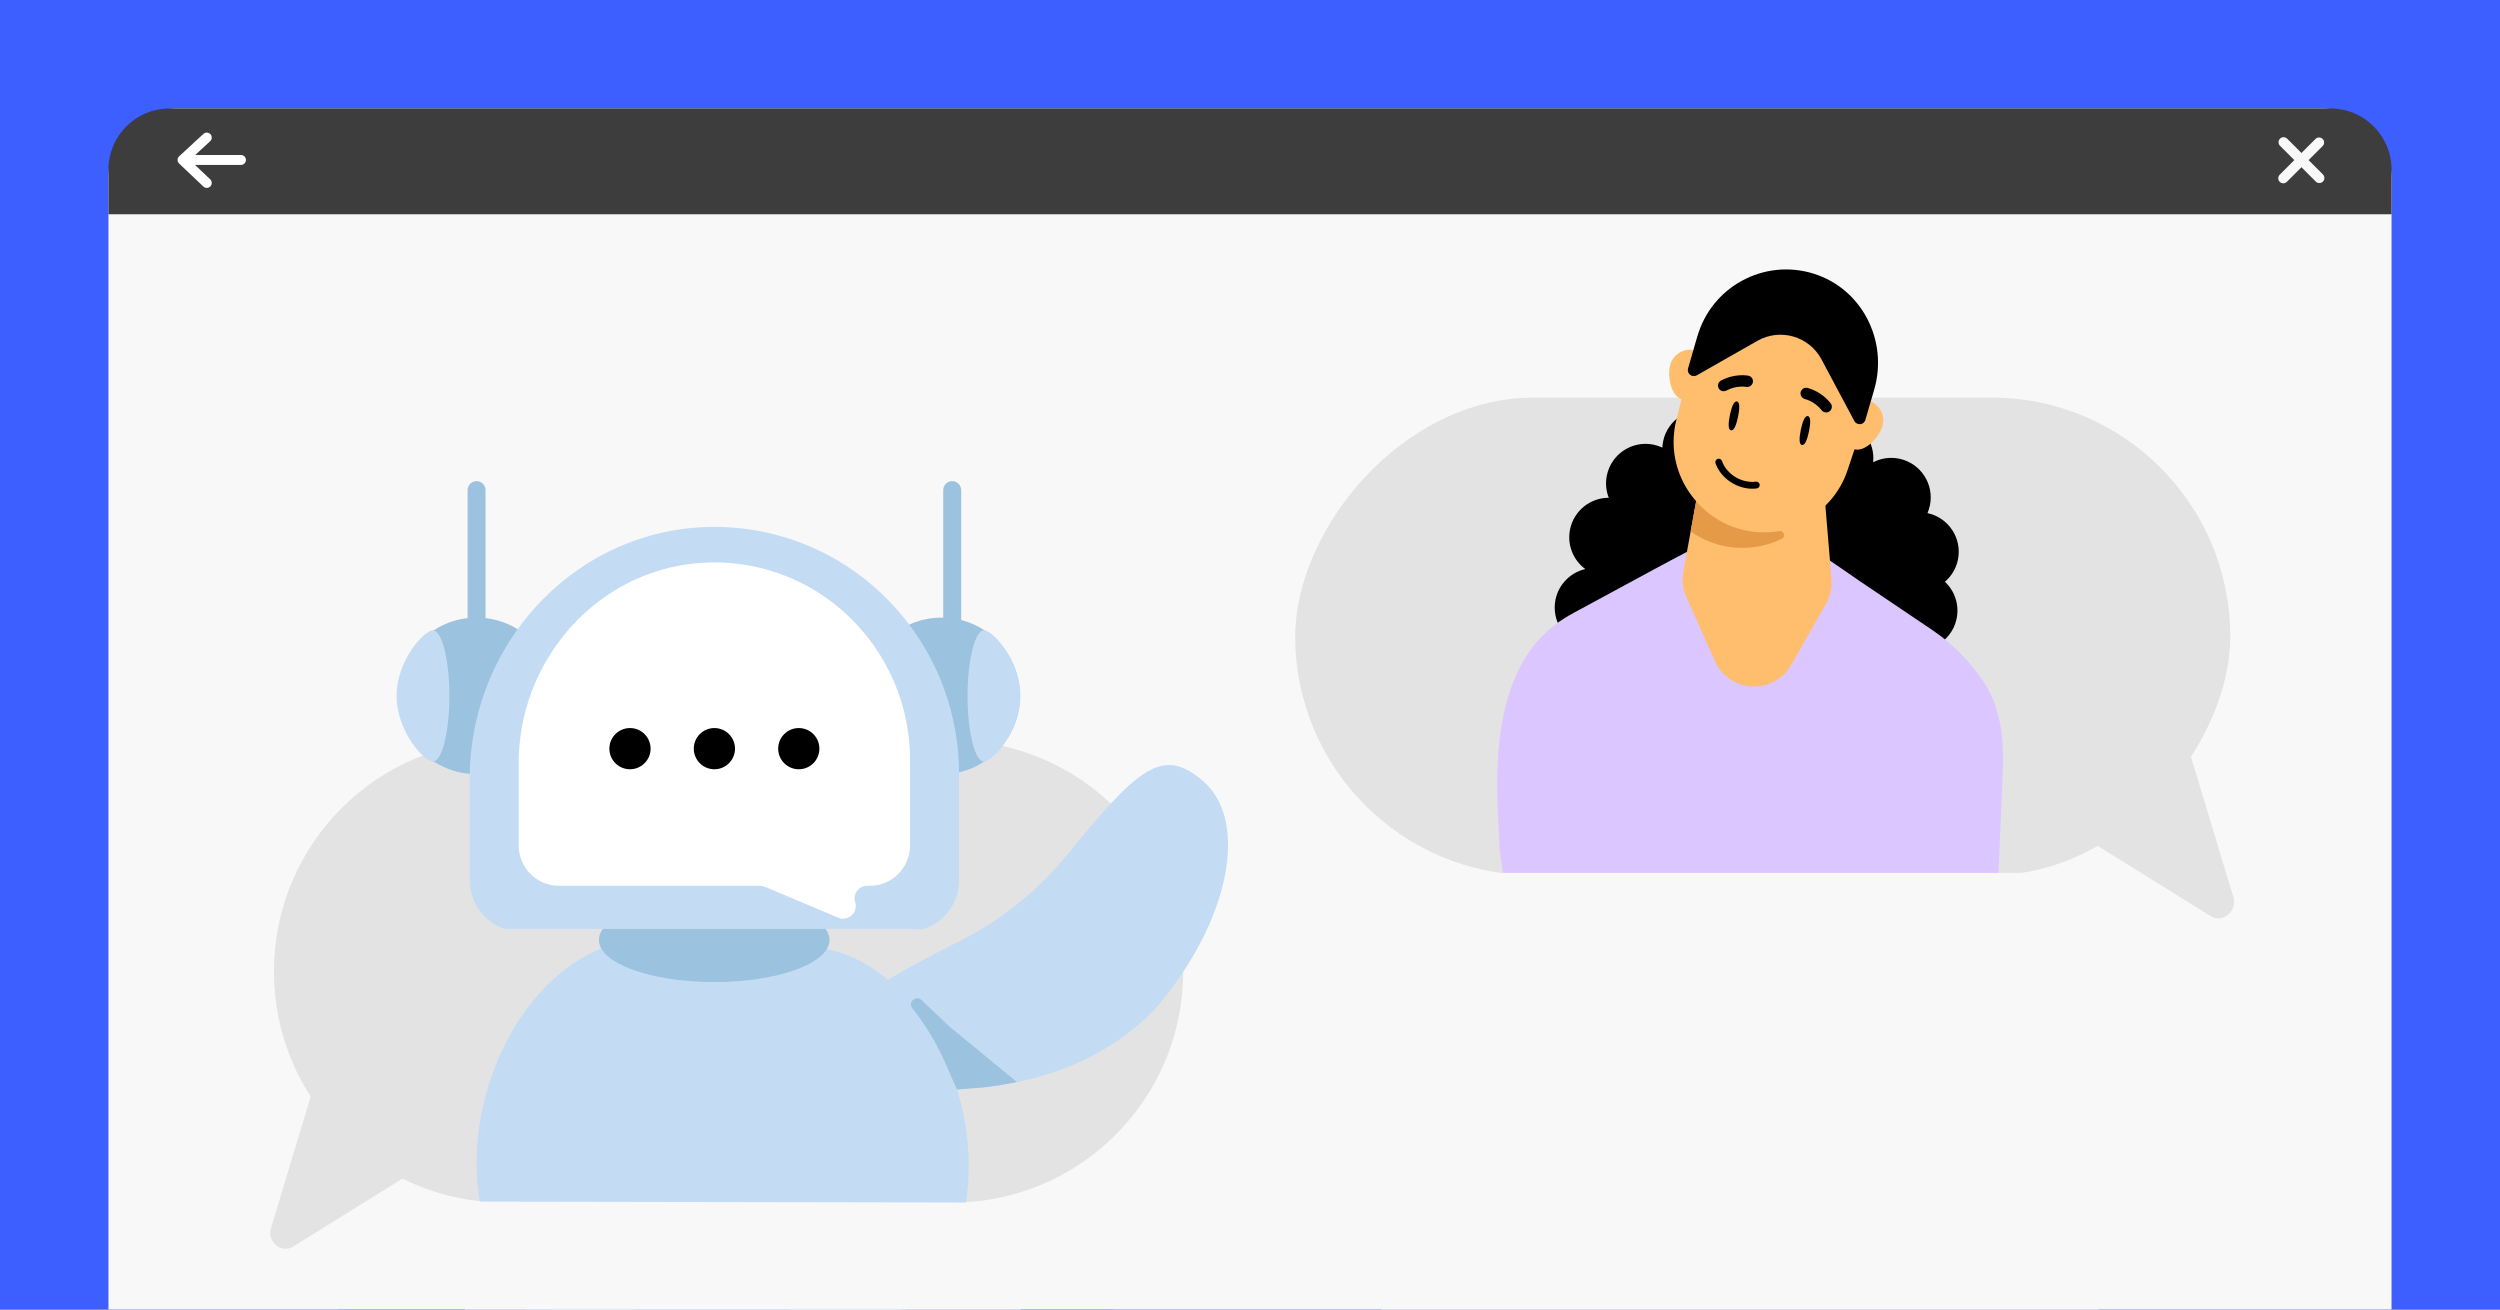 <svg fill="none" height="495" viewBox="0 0 945 495" width="945" xmlns="http://www.w3.org/2000/svg" xmlns:xlink="http://www.w3.org/1999/xlink"><rect x="0" y="0" width="945" height="495" fill="#808080" stroke="none"/><clipPath id="clip0_2019_1359"><path d="M0 0H945V495H0Z"/></clipPath><g clip-path="url(#clip0_2019_1359)"><path d="M0 0H945V495H0Z" fill="#3e5fff"/><path d="M127.782 435.827H421.376V898.276H127.782Z" fill="#3e5fff"/><rect fill="#f8f8f8" height="536" rx="26.167" width="863" x="41" y="41"/><path d="M41 64.088C41 51.337 51.337 41 64.088 41H880.912C893.663 41 904 51.337 904 64.088V81H41V64.088Z" fill="#3d3d3d"/><path d="M103.553 367.237C103.553 318.995 142.661 279.887 190.903 279.887H359.886C408.128 279.887 447.236 318.995 447.236 367.237V367.237C447.236 415.479 408.128 454.587 359.885 454.587H190.903C142.661 454.587 103.553 415.479 103.553 367.237V367.237Z" fill="#e3e3e3"/><path d="M119.545 407.57 177.563 429.702 110.71 471.275C106.374 473.971 100.876 469.323 102.408 464.257L119.545 407.57Z" fill="#e3e3e3"/><path d="M330.088 500.437C357.924 493.686 372.805 456.55 363.338 417.492 353.864 378.429 323.623 352.241 295.794 358.986 267.958 365.738 253.077 402.873 262.544 441.931 272.018 480.989 302.259 507.183 330.088 500.437Z" fill="#c3dcf4"/><path d="M283.749 440.854C294.679 402.178 281.188 364.511 253.627 356.721 226.066 348.937 194.864 373.979 183.94 412.655 173.016 451.33 186.501 488.997 214.062 496.787 241.623 504.572 272.825 479.53 283.749 440.854Z" fill="#c3dcf4"/><path d="M269.977 565.647C311.368 565.647 344.917 518.56 344.917 460.472 344.917 402.384 311.363 355.303 269.977 355.303 228.591 355.303 195.037 402.39 195.037 460.472 195.037 518.554 228.591 565.647 269.977 565.647Z" fill="#c3dcf4"/><path d="M209.745 263.046C209.745 279.391 196.493 292.643 180.149 292.643 163.804 292.643 150.552 279.391 150.552 263.046 150.552 246.702 163.804 233.45 180.149 233.45 196.493 233.45 209.745 246.702 209.745 263.046Z" fill="#9bc2de"/><path d="M385.55 263.046C385.55 279.391 372.298 292.643 355.953 292.643 339.609 292.643 326.357 279.391 326.357 263.046 326.357 246.702 339.609 233.45 355.953 233.45 372.298 233.45 385.55 246.702 385.55 263.046Z" fill="#9bc2de"/><path d="M269.976 371.212C294.051 371.212 313.565 364.091 313.565 355.304 313.565 346.517 294.051 339.395 269.976 339.395 245.901 339.395 226.387 346.517 226.387 355.304 226.387 364.091 245.901 371.212 269.976 371.212Z" fill="#9bc2de"/><path clip-rule="evenodd" d="M190.93 351.141H344.266C345.752 351.141 347.227 351.188 348.695 351.254 351.775 350.388 354.611 348.747 356.939 346.407 360.544 342.783 362.532 337.888 362.532 332.629V292.682C362.532 281.43 360.58 270.428 356.724 259.976 352.098 247.44 344.66 235.806 335.228 226.326 329.008 220.076 321.958 214.757 314.281 210.525 300.797 203.081 285.503 199.153 270.042 199.153 269.517 199.153 268.998 199.159 268.472 199.165H268.46C250.797 199.464 233.7 204.932 219.022 214.966 214.103 218.333 209.465 222.207 205.244 226.487 195.872 235.979 188.434 247.631 183.719 260.179 179.629 271.073 177.552 282.534 177.552 294.234V332.653C177.552 337.906 179.54 342.795 183.145 346.419 185.36 348.639 188.022 350.245 190.93 351.141Z" fill="#c3dcf4" fill-rule="evenodd"/><path d="M176.751 185.264C176.751 183.39 178.274 181.874 180.142 181.874 182.016 181.874 183.533 183.39 183.533 185.264V236.016C183.533 237.891 182.016 239.407 180.142 239.407 178.268 239.407 176.751 237.891 176.751 236.016V185.264Z" fill="#9bc2de"/><path d="M356.544 185.264C356.544 183.39 358.066 181.874 359.935 181.874 361.809 181.874 363.325 183.39 363.325 185.264V236.016C363.325 237.891 361.809 239.407 359.935 239.407 358.06 239.407 356.544 237.891 356.544 236.016V185.264Z" fill="#9bc2de"/><path d="M365.726 263.044C365.726 276.463 368.513 287.877 371.898 287.877 375.283 287.877 385.693 276.457 385.693 263.044 385.693 249.631 375.301 238.259 371.922 238.259 368.543 238.259 365.726 249.631 365.726 263.044Z" fill="#c3dcf4"/><path d="M169.875 263.044C169.875 276.463 167.088 287.877 163.703 287.877 160.318 287.877 149.908 276.457 149.908 263.044 149.908 249.631 160.3 238.259 163.679 238.259 167.058 238.259 169.875 249.631 169.875 263.044Z" fill="#c3dcf4"/><path clip-rule="evenodd" d="M200.534 330.367C203.387 333.233 207.178 334.815 211.207 334.815H286.911C287.777 334.815 288.636 334.988 289.436 335.328L316.83 346.879C320.585 348.461 324.477 344.927 323.259 341.035 322.292 337.955 324.596 334.815 327.826 334.815H328.858C332.888 334.815 336.678 333.239 339.532 330.367 342.415 327.466 344.003 323.556 344.003 319.348V287.394C344.003 278.392 342.439 269.593 339.358 261.236 335.657 251.207 329.712 241.901 322.166 234.32 317.188 229.317 311.553 225.067 305.41 221.682 294.624 215.731 282.386 212.585 270.024 212.585 269.606 212.585 269.188 212.585 268.764 212.597H268.758C254.629 212.836 240.959 217.205 229.217 225.234 225.283 227.926 221.576 231.025 218.197 234.445 210.706 242.038 204.748 251.356 200.982 261.391 197.71 270.106 196.051 279.269 196.051 288.629V319.36C196.051 323.562 197.645 327.472 200.528 330.367H200.534Z" fill="#ffffff" fill-rule="evenodd"/><path d="M238.136 290.779C242.434 290.779 245.926 287.293 245.926 282.995 245.926 278.697 242.439 275.205 238.136 275.205 233.832 275.205 230.345 278.691 230.345 282.995 230.345 287.299 233.832 290.779 238.136 290.779Z" fill="#000000"/><path d="M270.041 290.779C274.339 290.779 277.831 287.293 277.831 282.995 277.831 278.697 274.345 275.205 270.041 275.205 265.737 275.205 262.251 278.691 262.251 282.995 262.251 287.299 265.737 290.779 270.041 290.779Z" fill="#000000"/><path d="M301.942 290.779C306.24 290.779 309.732 287.293 309.732 282.995 309.732 278.697 306.246 275.205 301.942 275.205 297.638 275.205 294.152 278.691 294.152 282.995 294.152 287.299 297.638 290.779 301.942 290.779Z" fill="#000000"/><path d="M175.987 454.202 384.55 454.587 396.479 829H173.294L175.987 454.202Z" fill="#f8f8f8"/><rect fill="#e3e3e3" height="180.558" rx="90.279" transform="matrix(-1 0 0 1 843.049 150.284)" width="353.452"/><path d="M826.602 280.828 766.935 303.589 835.689 346.344C840.148 349.117 845.802 344.337 844.227 339.126L826.602 280.828Z" fill="#e3e3e3"/><path d="M863.085 67.389 876.608 53.866" stroke="#f8f8f8" stroke-linecap="round" stroke-width="3.816"/><path d="M863.189 53.762 876.712 67.285" stroke="#f8f8f8" stroke-linecap="round" stroke-width="3.816"/><path d="M69 60.458H91.085M69 60.458 78.163 52M69 60.458 78.163 69.151" stroke="#ffffff" stroke-linecap="round" stroke-width="3.759"/><path d="M454.778 295.256C472.582 310.665 464.432 349.249 436.574 381.437 399.464 420.124 335.376 415.562 317.572 400.153 303.284 387.786 330.375 371.973 362.579 355.811 378.444 347.849 392.417 336.625 403.606 322.846 430.615 289.586 439.74 282.241 454.778 295.256Z" fill="#c3dcf4"/><path d="M361.733 411.836 372.169 411.013 378.4 410.122 384.384 408.999 359.026 388.155 348.297 378.001C346.206 376.022 343.096 378.866 344.881 381.125 349.893 387.468 354.077 394.423 357.33 401.823L361.733 411.836Z" fill="#9bc2de"/><path clip-rule="evenodd" d="M593.488 200.065C592.27 205.95 594.694 211.742 599.223 215.1 593.733 216.385 589.209 220.738 587.991 226.623 586.319 234.701 591.512 242.606 599.591 244.278 600.325 244.43 601.058 244.525 601.784 244.567 601.805 244.647 601.827 244.728 601.848 244.808 598.586 246.902 596.137 250.256 595.289 254.352 593.617 262.43 598.811 270.335 606.889 272.007 609.419 272.53 611.931 272.381 614.24 271.681 613.476 273.015 612.907 274.491 612.578 276.079 610.906 284.157 616.1 292.062 624.178 293.734 629.851 294.908 635.438 292.697 638.841 288.479 643.252 290.473 647.95 292.016 652.888 293.038 660.893 294.695 668.859 294.845 676.492 293.682 678.587 296.936 681.936 299.378 686.025 300.224 694.103 301.897 702.008 296.703 703.68 288.624 703.811 287.992 703.9 287.36 703.948 286.733 703.988 286.741 704.027 286.75 704.066 286.758 712.145 288.43 720.05 283.236 721.722 275.158 722.167 273.005 722.125 270.864 721.671 268.851 727.996 268.219 733.453 263.564 734.81 257.011 735.785 252.297 734.423 247.642 731.514 244.251 735.531 242.292 738.628 238.561 739.604 233.847 740.698 228.56 738.852 223.347 735.181 219.907 737.61 217.83 739.393 214.961 740.091 211.589 741.757 203.543 736.611 195.669 728.588 193.954 728.985 193.036 729.294 192.063 729.505 191.044 731.177 182.966 725.984 175.061 717.905 173.389 714.424 172.669 710.976 173.223 708.044 174.733 708.839 167.19 703.798 160.127 696.214 158.557 691.464 157.574 686.775 158.964 683.377 161.918 681.804 156.921 677.644 152.901 672.15 151.764 664.938 150.271 657.866 154.25 655.241 160.867 653.133 158.056 650.031 155.972 646.319 155.204 638.241 153.532 630.336 158.725 628.664 166.804 628.499 167.601 628.401 168.397 628.366 169.185 627.33 168.701 626.221 168.328 625.052 168.086 616.973 166.414 609.069 171.608 607.397 179.686 606.788 182.629 607.089 185.548 608.11 188.152 601.171 188.148 594.949 193.004 593.488 200.065Z" fill="#000000" fill-rule="evenodd"/><path d="M570.95 405.35 706.35 411.937 722.573 446.151C726.368 448.55 730.569 449.842 734.775 450.045 742.821 450.435 750.856 446.912 755.97 440.039L773.778 416.239C787.494 397.842 761.729 375.55 754.416 353.789L757.055 291.671C757.548 280.067 756.495 268.084 750.189 258.33 745.049 250.38 738.328 243.493 730.386 238.143L702.842 219.569C699.606 217.37 669.303 196.046 665.372 195.858 661.467 195.666 627.679 213.87 624.241 215.751L595.027 231.565C593.795 232.231 592.586 232.932 591.401 233.667 568.019 248.168 564.922 279.029 566.175 306.513L566.828 320.85C566.754 321.045 574.725 370.813 566.828 364.095 553.82 393.889 538.492 403.785 570.947 405.367L570.95 405.35Z" fill="#dcc6ff"/><path d="M637.423 225.642 648.255 249.913C653.678 262.033 670.564 262.843 677.122 251.318L690.24 228.22C691.865 225.389 692.563 222.138 692.301 218.874L687.174 157.249 647.369 155.311 636.288 216.149C635.684 219.352 636.105 222.666 637.432 225.644L637.423 225.642Z" fill="#ffbd6e"/><path d="M696.595 156.749C697.799 152.606 702.109 150.229 706.245 151.423 710.38 152.625 712.772 156.947 711.568 161.09 710.366 165.225 705.045 171.016 700.91 169.814 696.775 168.612 695.393 160.884 696.597 156.741L696.595 156.749Z" fill="#ffbd6e"/><path d="M631.358 137.824C632.561 133.681 636.888 131.307 641.023 132.509 645.158 133.711 647.549 138.033 646.345 142.176 645.143 146.311 639.822 152.102 635.687 150.9 631.552 149.698 630.155 141.959 631.358 137.824Z" fill="#ffbd6e"/><path d="M656.97 199.44C674.357 204.484 692.626 194.902 698.378 177.721L707.486 150.49C713.744 131.681 703.143 111.445 684.107 105.917 665.07 100.397 645.266 111.806 640.506 131.051L633.621 158.928C629.264 176.508 639.568 194.386 656.972 199.432L656.97 199.44Z" fill="#ffbd6e"/><path d="M639.051 200.842C640.154 201.636 641.283 202.343 642.466 202.994 646.798 205.368 651.721 206.801 656.972 207.06 662.893 207.348 668.531 206.108 673.498 203.656 675.087 202.878 674.274 200.438 672.538 200.745 670.121 201.158 667.654 201.323 665.105 201.192 655.479 200.728 646.953 196.252 641.131 189.447L639.053 200.834 639.051 200.842Z" fill="#e59a48"/><path d="M641.632 127.036 638.092 139.244C637.74 140.455 638.442 141.715 639.645 142.066 640.242 142.24 640.867 142.158 641.409 141.865L664.303 128.831C672.929 123.927 683.893 127.108 688.534 135.865L700.933 159.135C701.219 159.667 701.726 160.076 702.299 160.246 703.527 160.601 704.769 159.904 705.121 158.693L708.47 147.163C713.784 128.835 703.852 109.202 685.643 103.473 676.152 100.478 666.384 101.759 658.339 106.184 650.514 110.486 644.333 117.78 641.648 127.039L641.632 127.036Z" fill="#000000"/><path d="M577.321 347.951 603.593 368.975C605.441 370.458 605.112 373.335 602.999 374.37L594.971 378.288C592.361 379.564 589.368 379.869 586.55 379.115L560.784 372.341C560.026 372.148 559.3 371.759 558.672 371.268 556.197 369.283 555.798 365.658 557.771 363.183L569.235 348.863C571.22 346.388 574.845 345.989 577.32 347.962" fill="#ffbd6e"/><path d="M522.22 329.96H793.213V704.4H522.22Z" fill="#f8f8f8"/><g fill="#000000"><path d="M680.714 162.434C680.09 165.447 679.967 167.966 681.123 168.206 682.28 168.445 683.167 166.084 683.79 163.071 684.414 160.058 684.537 157.538 683.381 157.299 682.224 157.06 681.337 159.421 680.714 162.434Z"/><path d="M653.905 156.885C653.282 159.898 653.159 162.418 654.315 162.657 655.471 162.896 656.358 160.535 656.982 157.522 657.606 154.509 657.729 151.99 656.572 151.75 655.416 151.511 654.529 153.872 653.905 156.885Z"/><path d="M681.116 150.135C680.685 149.631 680.486 148.949 680.636 148.263 680.887 147.123 682.014 146.376 683.17 146.623 683.395 146.671 688.262 147.745 691.969 152.426 692.711 153.357 692.556 154.69 691.623 155.447 690.694 156.182 689.346 156.024 688.604 155.093 685.898 151.66 682.311 150.858 682.265 150.848 681.804 150.745 681.418 150.461 681.116 150.135Z"/><path d="M661.401 146.054C661.997 145.763 662.449 145.215 662.584 144.527 662.806 143.381 662.068 142.248 660.91 142.016 660.684 141.97 655.79 141.024 650.53 143.849 649.479 144.408 649.092 145.693 649.648 146.759 650.209 147.803 651.509 148.192 652.56 147.633 656.406 145.556 660.017 146.243 660.063 146.252 660.527 146.341 660.994 146.234 661.401 146.054Z"/><path d="M663.718 182.062C664.477 182.018 665.075 182.509 665.166 183.177 665.265 183.874 664.763 184.532 664.066 184.624 663.742 184.665 663.411 184.699 663.087 184.717 656.842 185.078 650.429 180.855 648.462 175.102 648.354 174.776 648.378 174.427 648.53 174.114 648.683 173.802 648.943 173.573 649.277 173.457 649.385 173.414 649.495 173.4 649.621 173.393 650.203 173.36 650.734 173.721 650.921 174.272 652.525 178.981 657.799 182.434 662.953 182.136 663.211 182.121 663.476 182.106 663.732 182.054L663.733 182.069 663.718 182.062Z"/></g></g></svg>